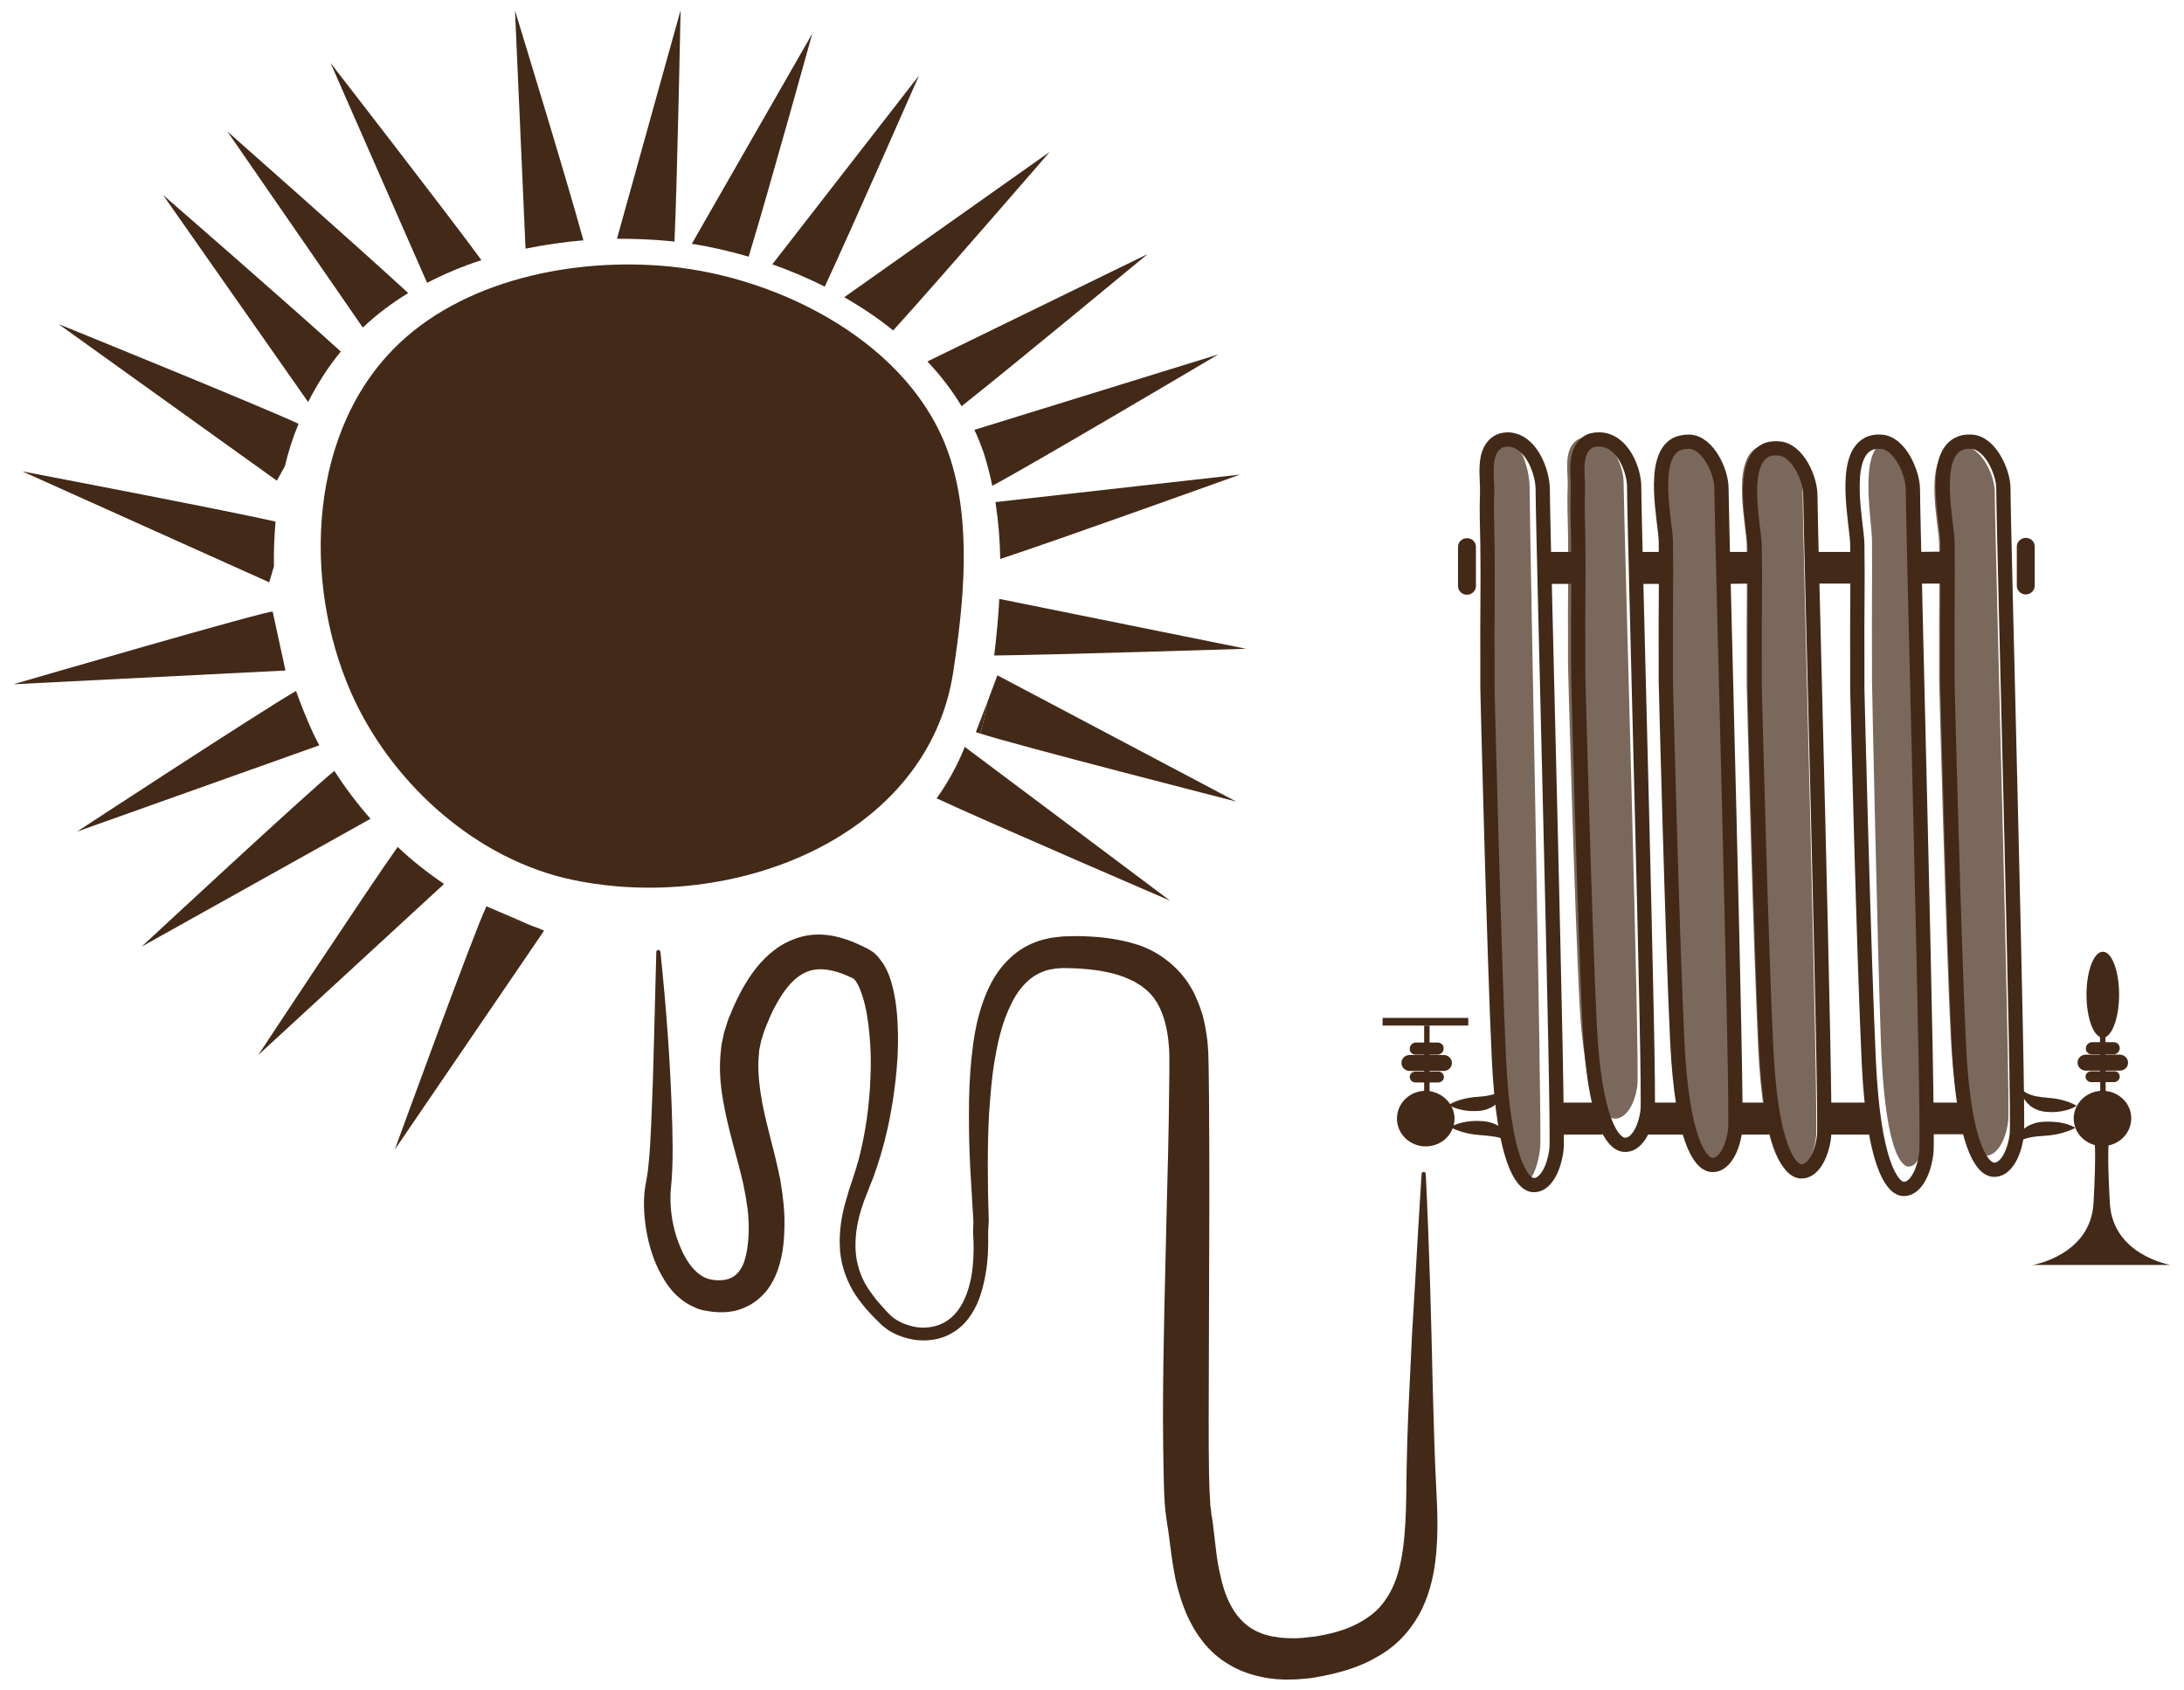 <?xml version="1.0" encoding="utf-8"?>
<!-- Generator: Adobe Illustrator 24.1.0, SVG Export Plug-In . SVG Version: 6.00 Build 0)  -->
<svg version="1.1" id="Livello_1" xmlns="http://www.w3.org/2000/svg" xmlns:xlink="http://www.w3.org/1999/xlink" x="0px" y="0px"
	 viewBox="0 0 683.2 528.7" style="enable-background:new 0 0 683.2 528.7;" xml:space="preserve">
<style type="text/css">
	.st0{opacity:0.7;fill:#432918;}
	.st1{fill:#432918;}
	.st2{fill:none;stroke:#432918;stroke-width:4.46;stroke-linecap:round;stroke-miterlimit:10;}
	.st3{fill:none;stroke:#432918;stroke-width:10.053;stroke-miterlimit:10;}
	.st4{opacity:0.7;}
	.st5{fill:#432918;stroke:#FFFFFF;stroke-width:10.053;stroke-linecap:round;stroke-linejoin:round;}
</style>
<g>
	<path class="st1" d="M209.6,83.4c-30-3-65.4,4.2-86.6,25.9c-27.7,28.3-28,76.7-11.8,110.4c12.6,26.2,38,49.3,67.9,55.6
		c49.9,10.5,111.2-13,119.1-65.1c3.3-21.7,5.9-46.9-1.4-68.1C285.1,107.9,244.8,86.9,209.6,83.4z"/>
	<g>
		<path class="st1" d="M71.1,41.1l42.4,61.4c4.3-4.1,9.1-7.7,14.2-10.8C113.1,78.2,71.1,41.1,71.1,41.1z"/>
		<path class="st1" d="M123.5,359.7l46.7-68.5c0,0-0.9-0.4-2.1-0.9c-5.6-1.6-10.9-3.7-16.1-6.3C148.6,290.8,123.5,359.7,123.5,359.7
			z"/>
		<path class="st1" d="M80.8,330.1l58.1-53.5c-5.1-3.5-10-7.3-14.5-11.6C115.1,278.1,80.8,330.1,80.8,330.1z"/>
		<path class="st1" d="M44.3,296.2l71.6-40c-4.2-4.8-8-9.8-11.3-15C96.6,247.6,44.3,296.2,44.3,296.2z"/>
		<path class="st1" d="M92.6,216.2c-11.1,6.4-68.5,44-68.5,44l75.8-27c-0.7-1.3-1.4-2.6-2-3.9C96,225.1,94.2,220.7,92.6,216.2z"/>
		<path class="st1" d="M85.3,191.4c-0.1-0.9-81.1,22.7-81.1,22.7l85.1-4.3C89.3,209.8,85.5,192.3,85.3,191.4z"/>
		<path class="st1" d="M86.2,163.2C70.4,159.6,7,147.5,7,147.5l77.2,34.7c0,0,0.7-2.2,1.5-5C85.6,172.5,85.8,167.8,86.2,163.2z"/>
		<path class="st1" d="M18.3,101.4l68.3,49c0,0,1.1-2,2.5-4.5c1.1-4.6,2.5-9,4.3-13.3C80.4,126.6,18.3,101.4,18.3,101.4z"/>
		<path class="st1" d="M51,61l45.4,64.8c2.8-5.6,6.2-10.9,10.2-15.8C90.8,95.6,51,61,51,61z"/>
		<path class="st1" d="M287.5,23.6l-45.9,59.1c5.6,2,11.1,4.3,16.4,7C267,70.3,287.5,23.6,287.5,23.6z"/>
		<path class="st1" d="M254.1,10.5l-37.7,65.8c5.9,0.9,11.9,2.3,17.8,4C240.3,60.3,254.1,10.5,254.1,10.5z"/>
		<path class="st1" d="M209.1,75.4c0.6,0.1,1.3,0.1,1.9,0.2c0.9-20.9,1.9-72.4,1.9-72.4l-19.9,71.5
			C198.5,74.7,203.9,74.9,209.1,75.4z"/>
		<path class="st1" d="M161.1,3.3l3.3,74.5c6-1.2,12-2.1,18.1-2.6C177.5,56.8,161.1,3.3,161.1,3.3z"/>
		<path class="st1" d="M103.4,19.7l30.2,68.8c5.4-2.8,11.1-5.2,17-7.1C140.4,67.4,103.4,19.7,103.4,19.7z"/>
		<path class="st1" d="M328.4,47.5L264.1,93c5.4,3.1,10.5,6.5,15.3,10.4C293.4,88,328.4,47.5,328.4,47.5z"/>
		<path class="st1" d="M359,79.5l-68.9,33.6c4.1,4.3,7.7,9,10.7,14C317,114.3,359,79.5,359,79.5z"/>
		<path class="st1" d="M310.4,152c10.9-5.7,70.7-41.1,70.7-41.1l-76.3,23.6c1.1,2.3,2,4.6,2.9,7.1
			C308.7,144.9,309.7,148.4,310.4,152z"/>
		<path class="st1" d="M387.9,148.5l-76.5,8.6c0.9,5.8,1.4,11.8,1.5,17.8C329.5,169.5,387.9,148.5,387.9,148.5z"/>
		<path class="st1" d="M389.8,203l-77.2-15.6c-0.3,6-0.9,11.9-1.6,17.7C329.9,204.9,389.8,203,389.8,203z"/>
		<path class="st1" d="M386.7,250.8L312,211.3c0,0-1.5,4.1-3.1,8.3c-0.6,3.4-1.3,6.7-2.3,9.9C316.8,232.9,386.7,250.8,386.7,250.8z"
			/>
		<path class="st1" d="M366,281.8l-64.2-48.1c-2.3,5.8-5.3,11.2-8.8,16.1C308.4,257,366,281.8,366,281.8z"/>
		<path class="st1" d="M151.9,284.1c5.2,2.5,10.6,4.7,16.1,6.3c-4.5-2-15.1-6.5-15.8-6.8C152.2,283.5,152.1,283.7,151.9,284.1z"/>
		<path class="st1" d="M306.6,229.5c1-3.2,1.7-6.5,2.3-9.9c-1.7,4.4-3.4,8.9-3.6,9.4C305.3,229.1,305.8,229.3,306.6,229.5z"/>
	</g>
	<g>
		<path class="st1" d="M206.6,297.9c1.9,18,3.2,35.9,3.7,54.1c0.1,4.5,0.2,9.1,0,13.7c-0.1,1.2-0.1,2.3-0.2,3.6l-0.3,3.3
			c-0.1,1.9-0.1,3.9,0.1,6c0.4,4.1,1.4,8.1,3,11.8c1.5,3.6,3.7,6.9,6.3,8.6c0.6,0.4,1.3,0.8,1.9,1c0.3,0.1,0.7,0.2,1,0.3
			c0.3,0,0.6,0.1,1.1,0.2c1.8,0.2,3.4,0.1,4.6-0.3c0.6-0.2,1.2-0.5,1.7-0.8c0.5-0.3,0.9-0.8,1.4-1.2c0.4-0.5,0.8-1.1,1.2-1.8
			c0.3-0.7,0.7-1.4,0.9-2.3c1-3.3,1.3-7.4,1.2-11.4c-0.1-2-0.2-4.1-0.6-6.1c-0.1-1-0.3-2-0.5-3.1c-0.2-1-0.4-2.1-0.6-3.1
			c-1.9-8.4-4.8-17-6.4-26.6c-0.8-4.8-1.2-9.8-0.6-15l0.2-1.9l0.4-1.9l0.4-1.9c0.2-0.6,0.4-1.3,0.6-1.9l0.6-1.9
			c0.2-0.6,0.4-1.1,0.7-1.7c0.4-1.1,0.9-2.2,1.4-3.3c2-4.4,4.5-8.9,8-12.9c1.8-2,3.9-3.9,6.4-5.5c2.5-1.5,5.4-2.7,8.4-3.2
			c3-0.5,6-0.3,8.7,0.3c2.7,0.6,5.2,1.5,7.5,2.6c0.6,0.3,1.1,0.5,1.7,0.8c0.6,0.3,0.9,0.4,2,1.1c0.5,0.3,0.9,0.6,1.2,0.9
			c0.3,0.3,0.7,0.7,1,1c0.5,0.7,1.1,1.4,1.5,2c1.7,2.7,2.5,5.2,3.1,7.7c1.2,5,1.5,9.7,1.6,14.4c0.1,4.7-0.2,9.4-0.7,14
			c-1,9.2-2.8,18.3-5.7,27.1c-0.7,2.2-1.5,4.4-2.4,6.5l-0.6,1.6l-0.6,1.5c-0.4,1-0.8,2-1.1,3c-1.4,4.1-2.2,8.3-2.2,12.5
			c0,4.2,1,8.2,3,11.9c1,1.8,2.3,3.5,3.6,5.2c0.7,0.8,1.4,1.6,2.2,2.5l1.1,1.2l0.6,0.6l0.5,0.5c1.4,1.3,3.2,2.3,5.1,2.9
			c1.9,0.7,3.9,1,5.9,0.9c2-0.1,3.9-0.6,5.6-1.5c1.7-0.9,3.2-2.2,4.4-3.8c2.4-3.2,3.7-7.3,4.4-11.5c0.6-4.2,0.7-8.6,0.4-13l0-0.1
			l0-0.1l0.1-3.4l0,0.2c-0.3-5.6-0.7-11.2-1-16.9c-0.3-5.6-0.4-11.3-0.4-17c0-5.7,0.2-11.4,0.8-17.2c0.6-5.8,1.5-11.6,3.5-17.3
			c1-2.9,2.2-5.7,4-8.5c1.7-2.7,4-5.3,6.8-7.4c2.8-2.1,6.1-3.5,9.4-4.2c1.7-0.4,3.3-0.5,5-0.7l4.4-0.1c5.9,0.1,12,0.6,18.2,2.5
			c6.2,1.8,12.3,6.1,16.3,11.9c0.9,1.5,1.9,2.9,2.5,4.5c0.3,0.8,0.7,1.5,1,2.3l0.8,2.3l0.4,1.2l0.3,1.2l0.5,2.3
			c0.3,1.6,0.5,3.1,0.7,4.6c0.1,1.5,0.3,3.1,0.3,4.6l0.1,4.3l0.1,8.5c0.1,11.3,0.1,22.5,0.1,33.7l-0.2,67.2c0,5.6,0,11.2,0.1,16.7
			c0.1,2.7,0.1,5.5,0.3,8.1l0.1,2c0,0.4,0,0.6,0.1,0.8l0.1,0.8l0.1,0.8l0,0.4c0,0.1,0.1,0.4,0.1,0.6c0.2,0.9,0.3,1.7,0.4,2.5l1,8.4
			c0.3,2.6,0.7,5.2,1.3,7.6c1,4.9,2.7,9.3,5.2,12.6c2.5,3.3,5.8,5.5,10.1,6.5l0.8,0.2c0.3,0.1,0.6,0.1,0.8,0.1
			c0.6,0.1,1.1,0.2,1.7,0.3c1.2,0.1,2.3,0.2,3.5,0.2c0.6,0,1.2,0,1.8,0l1.8-0.1l0.9-0.1l0.9-0.1l1.9-0.2c2.5-0.4,5-0.9,7.4-1.6
			c2.3-0.7,4.6-1.6,6.6-2.7c2-1.1,3.9-2.4,5.5-3.9c1.6-1.5,2.9-3.3,4.1-5.4c2.3-4,3.5-8.9,4.2-14.1c0.7-5.2,0.9-10.6,1-16.1
			c0.1-11.3,0.4-22.5,1-33.8l0.8-16.8l1-16.8c0.6-11.2,1.3-22.4,2-33.6c0-0.4,0.3-0.6,0.7-0.6c0.3,0,0.6,0.3,0.6,0.6l0,0
			c1.1,22.4,1.7,44.9,2.2,67.3c0.3,11.2,0.6,22.4,1.2,33.5c0.3,5.7,0.4,11.5-0.1,17.5c-0.5,5.9-1.7,12.2-4.6,18.1
			c-1.5,3-3.4,5.8-5.7,8.3c-2.3,2.5-5,4.6-7.8,6.2c-2.8,1.7-5.8,3-8.8,4c-3,1-6,1.7-9,2.3l-2.3,0.4l-1.1,0.2l-1.2,0.1l-2.3,0.2
			c-0.8,0.1-1.6,0.1-2.4,0.1c-1.6,0.1-3.2,0-4.9-0.1c-0.8-0.1-1.7-0.2-2.5-0.3c-0.4-0.1-0.8-0.1-1.2-0.2l-1.3-0.3
			c-3.3-0.7-6.7-1.9-9.8-3.8c-3.1-1.8-5.9-4.3-8.1-7.1c-2.2-2.8-3.9-5.8-5.2-8.8c-1.3-3-2.2-6.1-3-9.1c-0.7-3-1.2-6-1.6-8.9
			l-1.1-8.3c-0.3-1.6-1-6.4-1.1-8.9c-0.2-3-0.2-5.8-0.3-8.7c-0.1-5.7-0.2-11.3-0.2-17c0-22.5,0.7-44.9,1.2-67.4
			c0.3-11.2,0.6-22.4,0.7-33.6l0.1-8.3l0-4.1c0-1.3-0.1-2.6-0.2-3.8c-0.4-5-1.6-9.6-3.8-13.3c-0.3-0.4-0.6-0.8-0.9-1.3l-0.5-0.6
			l-0.5-0.6l-1.1-1.1l-1.3-1c-0.2-0.2-0.4-0.4-0.6-0.5l-0.7-0.4l-1.4-0.9l-1.6-0.7c-0.5-0.2-1-0.5-1.6-0.7
			c-4.5-1.7-9.6-2.4-14.9-2.7l-4-0.1l-1.7,0.1c-0.6,0-1.1,0.1-1.6,0.2c-2.2,0.3-4.1,1.1-5.9,2.2c-1.8,1.2-3.4,2.8-4.8,4.7
			c-1.4,1.9-2.5,4.2-3.5,6.5c-2,4.7-3.2,10-4.1,15.4c-0.9,5.4-1.3,10.9-1.7,16.4c-0.3,5.5-0.4,11.1-0.4,16.7
			c0,5.6,0.1,11.2,0.3,16.8l0,0.1l0,0.1l-0.2,3.4v-0.2c0.1,4.6,0,9.3-0.9,13.9c-0.4,2.3-1,4.6-1.8,6.9c-0.8,2.3-2,4.5-3.5,6.5
			c-1.5,2-3.5,3.7-5.8,4.9c-2.3,1.2-4.8,1.8-7.4,1.9c-2.5,0.1-5-0.3-7.4-1.1c-2.4-0.8-4.6-2-6.6-3.8l-0.7-0.7l-0.6-0.6l-1.2-1.2
			c-0.8-0.8-1.6-1.7-2.3-2.5c-1.5-1.8-3-3.7-4.2-5.8c-2.4-4.2-3.9-9.1-4-13.9c-0.2-4.8,0.6-9.6,1.9-14.1c0.3-1.2,0.7-2.2,1-3.4
			l1.1-3.3c0.7-2,1.3-4.1,1.9-6.2c2.2-8.4,3.4-17.2,3.7-25.9c0.2-4.4,0.1-8.7-0.3-13c-0.4-4.3-1-8.5-2.2-12.2
			c-0.6-1.8-1.3-3.6-2.1-4.7c-0.2-0.3-0.4-0.4-0.6-0.7c-0.2-0.1-0.3-0.3-0.4-0.2c0.1,0-0.5-0.3-1-0.5c-0.5-0.2-0.9-0.4-1.4-0.6
			c-3.7-1.5-7.2-2.1-10-1.5c-2.9,0.6-5.5,2.4-7.8,5.2c-1.2,1.4-2.2,3-3.2,4.7c-1,1.7-1.9,3.5-2.7,5.4c-0.4,0.9-0.8,1.9-1.2,2.9
			c-0.2,0.5-0.4,1-0.5,1.4l-0.4,1.3c-0.1,0.4-0.3,0.9-0.4,1.3l-0.3,1.4l-0.3,1.4l-0.1,1.4c-0.4,3.8-0.1,7.8,0.5,11.9
			c1.2,8.3,4,16.8,5.9,26c0.3,1.1,0.4,2.3,0.6,3.5c0.2,1.2,0.4,2.4,0.5,3.6c0.3,2.4,0.5,4.8,0.5,7.3c0,4.9-0.3,10-2.1,15.2
			c-0.5,1.3-1,2.6-1.8,3.9c-0.7,1.3-1.6,2.6-2.7,3.7c-1.1,1.2-2.4,2.2-3.8,3.1c-1.4,0.8-3,1.5-4.5,1.9c-3.1,0.8-6.1,0.7-8.7,0.3
			c-0.6-0.1-1.5-0.3-2.2-0.4c-0.7-0.2-1.5-0.4-2.2-0.8c-1.5-0.6-2.8-1.4-4-2.3c-2.4-1.8-4.2-4-5.6-6.3c-1.4-2.3-2.5-4.6-3.4-7
			c-1.7-4.7-2.6-9.6-2.9-14.5c-0.1-2.5-0.1-4.9,0.3-7.5l0.6-3.4c0.2-1,0.3-2.1,0.4-3.1c0.5-4.3,0.7-8.8,0.9-13.2
			c0.4-8.9,0.7-17.9,0.9-26.9l0.7-27c0-0.4,0.3-0.7,0.7-0.7C206.3,297.3,206.6,297.6,206.6,297.9z"/>
	</g>
	<g>
		<path class="st2" d="M468.1,138.6c-4.4,3.3-2.7,11-2.9,15.7c-0.2,5.2,0,10.6,0.1,15.9c0.2,12.1-0.1,24.2,0,36.2c0,2.9,0,5.8,0,8.8
			c0,1.2,2.1,84.9,3.6,116.2c1.5,31.3,7.1,39,10.6,39.4c3.6,0.4,6.6-4.6,7.4-11.2c0.8-6.6-4.3-193.4-4.3-206.4
			c0-5.5-3.6-15.5-10.9-15.7C470.2,137.5,469,137.9,468.1,138.6z"/>
		<path class="st2" d="M496.5,138.5c-4.4,3.2-2.7,10.5-2.9,14.9c-0.2,5,0,10,0.1,15c0.2,11.4-0.1,22.9,0,34.3c0,2.7,0,5.5,0,8.3
			c0,1.1,2.1,80.3,3.6,109.9c1.5,29.6,7.1,36.9,10.7,37.3c3.6,0.4,6.6-4.3,7.4-10.6c0.8-6.3-4.2-183-4.2-195.3
			c0-5.2-3.6-14.7-10.9-14.8C498.6,137.5,497.4,137.8,496.5,138.5z"/>
		<path class="st2" d="M524.4,139c-8.2,4.3-3.4,24.4-3.3,30.2c0.2,11.8-0.1,23.5,0,35.3c0,2.8,0,5.7,0,8.5c0,1.2,2.1,82.6,3.6,113.1
			c1.5,30.5,7.1,38,10.7,38.4c3.6,0.4,6.6-4.5,7.4-10.9c0.8-6.5-4.2-188.1-4.3-200.9c0-5-4.1-14.3-10.1-14.5
			C526.8,138.2,525.5,138.5,524.4,139z"/>
		<path class="st2" d="M552.2,141c-8.2,4.3-3.3,24.3-3.3,30.2c0.2,11.8-0.1,23.5,0,35.3c0,2.9,0,5.7,0,8.5c0,1.2,2.1,82.6,3.6,113.1
			c1.5,30.5,7.1,38,10.7,38.4c3.6,0.4,6.6-4.5,7.4-10.9c0.8-6.4-4.2-188.1-4.3-200.8c0-5-4-14.3-10.1-14.5
			C554.6,140.2,553.3,140.4,552.2,141z"/>
		<path class="st2" d="M584.3,139c-8.2,4.4-3.4,25.1-3.3,31.2c0.2,12.2-0.1,24.3,0,36.5c0,2.9,0,5.8,0,8.8c0,1.2,2.1,85.4,3.6,116.8
			c1.5,31.4,7.1,39.2,10.6,39.7c3.6,0.4,6.6-4.6,7.4-11.3c0.9-6.7-4.2-194.3-4.2-207.5c0-5.2-4.1-14.8-10.1-15
			C586.7,138.1,585.3,138.4,584.3,139z"/>
		<path class="st2" d="M612.5,139c-8.2,4.3-3.4,24.5-3.3,30.4c0.2,11.8-0.1,23.7,0,35.5c0,2.8,0,5.7,0,8.6c0,1.2,2.1,83.2,3.6,113.8
			c1.5,30.7,7.1,38.3,10.7,38.7c3.6,0.4,6.6-4.5,7.4-11c0.8-6.5-4.2-189.3-4.2-202.2c0-5-4.1-14.4-10.1-14.6
			C614.9,138.1,613.6,138.4,612.5,139z"/>
	</g>
	<path class="st0" d="M467.3,137.9c-3.4,3.3-2.1,11-2.2,15.7c-0.2,5.2,0,10.6,0.1,15.9c0.1,12.1-0.1,24.2,0,36.3c0,2.9,0,5.8,0,8.8
		c0,1.2,1.6,84.9,2.8,116.2c1.1,31.3,5.4,39.1,8.1,39.4c2.7,0.4,5-4.6,5.7-11.2c0.6-6.6-3.3-193.4-3.3-206.4
		c0-5.5-2.8-15.5-8.3-15.7C469,136.7,468,137.1,467.3,137.9z"/>
	<path class="st0" d="M493.3,137.7c-4.4,3.1-2.7,10.1-2.9,14.4c-0.2,4.8,0,9.7,0.1,14.5c0.2,11-0.1,22.1,0,33.1c0,2.7,0,5.4,0,8
		c0,1.1,2.1,77.6,3.6,106.2c1.5,28.6,7.1,35.7,10.7,36.1c3.6,0.4,6.6-4.2,7.4-10.3c0.8-6.1-4.2-176.8-4.3-188.7
		c0-5-3.6-14.2-10.9-14.4C495.4,136.7,494.2,137.1,493.3,137.7z"/>
	<path class="st0" d="M524.4,139.1c-8.2,4.3-3.3,24.5-3.3,30.4c0.2,11.8-0.1,23.6,0,35.5c0,2.9,0,5.7,0,8.6
		c0,1.2,2.1,83.1,3.6,113.7c1.5,30.6,7.1,38.2,10.7,38.6c3.6,0.4,6.6-4.5,7.4-11c0.8-6.5-4.3-189.1-4.3-201.9
		c0-5-4.1-14.4-10.1-14.6C526.8,138.2,525.5,138.5,524.4,139.1z"/>
	<path class="st0" d="M549.7,140c-8.2,4.3-3.4,24.5-3.3,30.4c0.2,11.8-0.1,23.7,0,35.5c0,2.8,0,5.7,0,8.6c0,1.2,2.1,83,3.6,113.6
		c1.5,30.6,7.1,38.2,10.7,38.6c3.6,0.4,6.6-4.5,7.4-11c0.8-6.5-4.2-189-4.2-201.8c0-5-4.1-14.4-10.1-14.6
		C552.1,139.1,550.8,139.4,549.7,140z"/>
	<path class="st0" d="M588.2,139c-6.4,4.3-2.6,24.4-2.6,30.3c0.1,11.8-0.1,23.6,0,35.4c0,2.8,0,5.7,0,8.5c0,1.2,1.7,82.8,2.8,113.3
		c1.1,30.5,5.6,38.1,8.4,38.5c2.8,0.4,5.1-4.5,5.8-11c0.6-6.5-3.4-188.5-3.4-201.3c0-5-3.2-14.4-7.9-14.6
		C590.1,138.2,589.1,138.4,588.2,139z"/>
	<path class="st0" d="M609.9,140.2c-8.2,4.2-3.4,23.9-3.3,29.7c0.2,11.5-0.1,23.1,0,34.6c0,2.8,0,5.6,0,8.4c0,1.1,2.1,81.1,3.6,111
		c1.5,29.9,7.1,37.3,10.6,37.7c3.6,0.4,6.6-4.4,7.4-10.7c0.8-6.3-4.2-184.6-4.2-197.1c0-4.9-4.1-14.1-10.1-14.3
		C612.3,139.4,610.9,139.7,609.9,140.2z"/>
	<path class="st1" d="M461.7,183.4c0,1.5-1.3,2.7-2.8,2.7l0,0c-1.5,0-2.8-1.2-2.8-2.7l0-12.3c0-1.5,1.2-2.7,2.8-2.7l0,0
		c1.6,0,2.8,1.2,2.8,2.7L461.7,183.4z"/>
	<path class="st1" d="M636.5,183.3c0,1.5-1.3,2.7-2.8,2.7l0,0c-1.5,0-2.8-1.2-2.8-2.7v-12.3c0-1.5,1.3-2.7,2.8-2.7l0,0
		c1.6,0,2.8,1.2,2.8,2.7L636.5,183.3z"/>
	<polygon class="st1" points="493.5,182.7 484.6,182.7 484.6,172.7 493.5,172.7 	"/>
	<polygon class="st1" points="519.6,182.7 512.2,182.7 512.2,172.7 519.6,172.7 	"/>
	<polygon class="st1" points="547.5,182.6 540,182.7 540,172.7 547.5,172.7 	"/>
	<polygon class="st1" points="579.5,182.6 568.1,182.6 568.1,172.7 579.5,172.7 	"/>
	<polygon class="st1" points="607.8,182.6 598.9,182.6 598.9,172.7 607.8,172.6 	"/>
	<polygon class="st1" points="501.3,355 488,355 488,345 501.3,345 	"/>
	<rect x="515.5" y="345" class="st1" width="12.1" height="10"/>
	<polygon class="st1" points="553.5,355 542.8,355 542.8,345 553.5,345 	"/>
	<polygon class="st1" points="585.3,355 571.6,355 571.6,345 585.3,345 	"/>
	<polygon class="st1" points="614.6,354.9 603.4,354.9 603.4,345 614.6,345 	"/>
	<path class="st1" d="M455,350c0,4.8-4,8.7-9,8.7c-5,0-9-3.9-9-8.7c0-4.8,4-8.7,9-8.7C450.9,341.4,455,345.3,455,350z"/>
	<path class="st1" d="M666.7,349.9c0,4.8-4,8.7-9,8.7c-5,0-9-3.9-9-8.6c0-4.8,4.1-8.7,9-8.7C662.6,341.3,666.7,345.1,666.7,349.9z"
		/>
	<path class="st1" d="M662.9,311.2c0,7.4-2.3,13.5-5.1,13.5c-2.8,0-5.1-6-5.1-13.5c0-7.4,2.3-13.4,5.1-13.4
		C660.6,297.7,662.9,303.8,662.9,311.2z"/>
	<polygon class="st1" points="459.3,320.9 432.5,320.9 432.5,318.5 459.3,318.5 	"/>
	<polygon class="st1" points="447.2,341.8 445.5,341.8 445.5,320.9 447.2,320.9 	"/>
	<path class="st1" d="M454.2,332.6c0,1.4-1.2,2.5-2.6,2.5H441c-1.4,0-2.6-1.1-2.6-2.5l0,0c0-1.4,1.1-2.5,2.6-2.5l10.6,0
		C453,330.1,454.2,331.2,454.2,332.6L454.2,332.6z"/>
	<path class="st1" d="M451.7,337c0,0.9-0.8,1.7-1.8,1.7h-7.1c-1,0-1.8-0.8-1.8-1.7l0,0c0-1,0.8-1.7,1.8-1.7l7.1,0
		C450.8,335.2,451.7,336,451.7,337L451.7,337z"/>
	<path class="st1" d="M451.6,328.1c0,1-0.9,1.9-1.9,1.9l-6.8,0c-1.1,0-2-0.8-1.9-1.9l0,0c0-1,0.9-1.9,1.9-1.9l6.8,0
		C450.8,326.2,451.7,327.1,451.6,328.1L451.6,328.1z"/>
	<polygon class="st1" points="658.7,341.7 657,341.7 656.9,320.8 658.6,320.8 	"/>
	<path class="st1" d="M665.7,332.5c0,1.4-1.1,2.5-2.6,2.5l-10.6,0c-1.4,0-2.6-1.1-2.6-2.5l0,0c0-1.4,1.1-2.5,2.6-2.5h10.6
		C664.5,330,665.7,331.1,665.7,332.5L665.7,332.5z"/>
	<path class="st1" d="M663.1,336.9c0,0.9-0.8,1.7-1.8,1.7l-7.1,0c-1,0-1.8-0.8-1.8-1.7l0,0c0-1,0.8-1.7,1.8-1.7l7.1,0
		C662.3,335.1,663.1,335.9,663.1,336.9L663.1,336.9z"/>
	<path class="st1" d="M663.1,328c0,1-0.9,1.9-1.9,1.9h-6.8c-1.1,0-2-0.8-1.9-1.9l0,0c0-1,0.9-1.9,1.9-1.9h6.8
		C662.3,326.1,663.1,326.9,663.1,328L663.1,328z"/>
	<g>
		<path class="st1" d="M470,341c0.2,0.9,0,1.9-0.5,2.7c-0.4,0.8-1.1,1.5-1.9,2.1c-1.5,1.1-3.3,1.7-5,1.8c-1.6,0.1-3.1,0.1-4.7-0.2
			c-1.6-0.3-3.2-0.7-4.7-1.7c1.5-0.9,3-1.4,4.5-1.8c1.5-0.4,3-0.6,4.5-0.7c1.3-0.1,2.6-0.2,3.8-0.5C467.4,342.4,468.6,342.1,470,341
			z"/>
	</g>
	<g>
		<path class="st1" d="M472,357.4c-1.5-1.2-2.9-1.4-4.2-1.7c-1.4-0.2-2.8-0.4-4.3-0.5c-1.6-0.1-3.2-0.3-4.9-0.7
			c-1.6-0.4-3.2-0.9-4.9-1.8c1.6-1,3.3-1.4,5-1.7c1.7-0.3,3.3-0.3,5-0.2c1.8,0.1,3.7,0.6,5.4,1.7c0.8,0.5,1.6,1.2,2.1,2.1
			C471.8,355.4,472.1,356.4,472,357.4z"/>
	</g>
	<g>
		<path class="st1" d="M632.9,341.3c1.4,1.1,2.7,1.4,3.9,1.7c1.2,0.2,2.5,0.4,3.8,0.5c1.4,0.1,3,0.3,4.5,0.7c1.5,0.4,3,0.9,4.5,1.8
			c-1.5,1-3.1,1.4-4.7,1.7c-1.6,0.3-3.1,0.3-4.7,0.2c-1.7-0.1-3.5-0.7-5-1.8c-0.7-0.6-1.4-1.3-1.9-2.1
			C632.9,343.1,632.6,342.2,632.9,341.3z"/>
	</g>
	<g>
		<path class="st1" d="M631,357.6c-0.2-1,0.2-2,0.7-2.8c0.5-0.9,1.3-1.5,2.1-2.1c1.7-1.1,3.5-1.6,5.4-1.7c1.7-0.1,3.4,0,5,0.2
			c1.7,0.3,3.4,0.7,5,1.7c-1.7,0.9-3.3,1.4-4.9,1.8c-1.6,0.4-3.3,0.6-4.9,0.7c-1.5,0.1-2.9,0.2-4.3,0.5
			C633.8,356.2,632.4,356.5,631,357.6z"/>
	</g>
	<path class="st1" d="M657.8,395.8l21.2,0c0,0-18.1-3-19-19.4c-0.9-16.4-0.3-19.1-0.3-19.1h-4.5c0,0,0.6,2.6-0.3,19.1
		c-0.9,16.4-19,19.4-19,19.4l21.2,0l1.6,0"/>
</g>
</svg>

